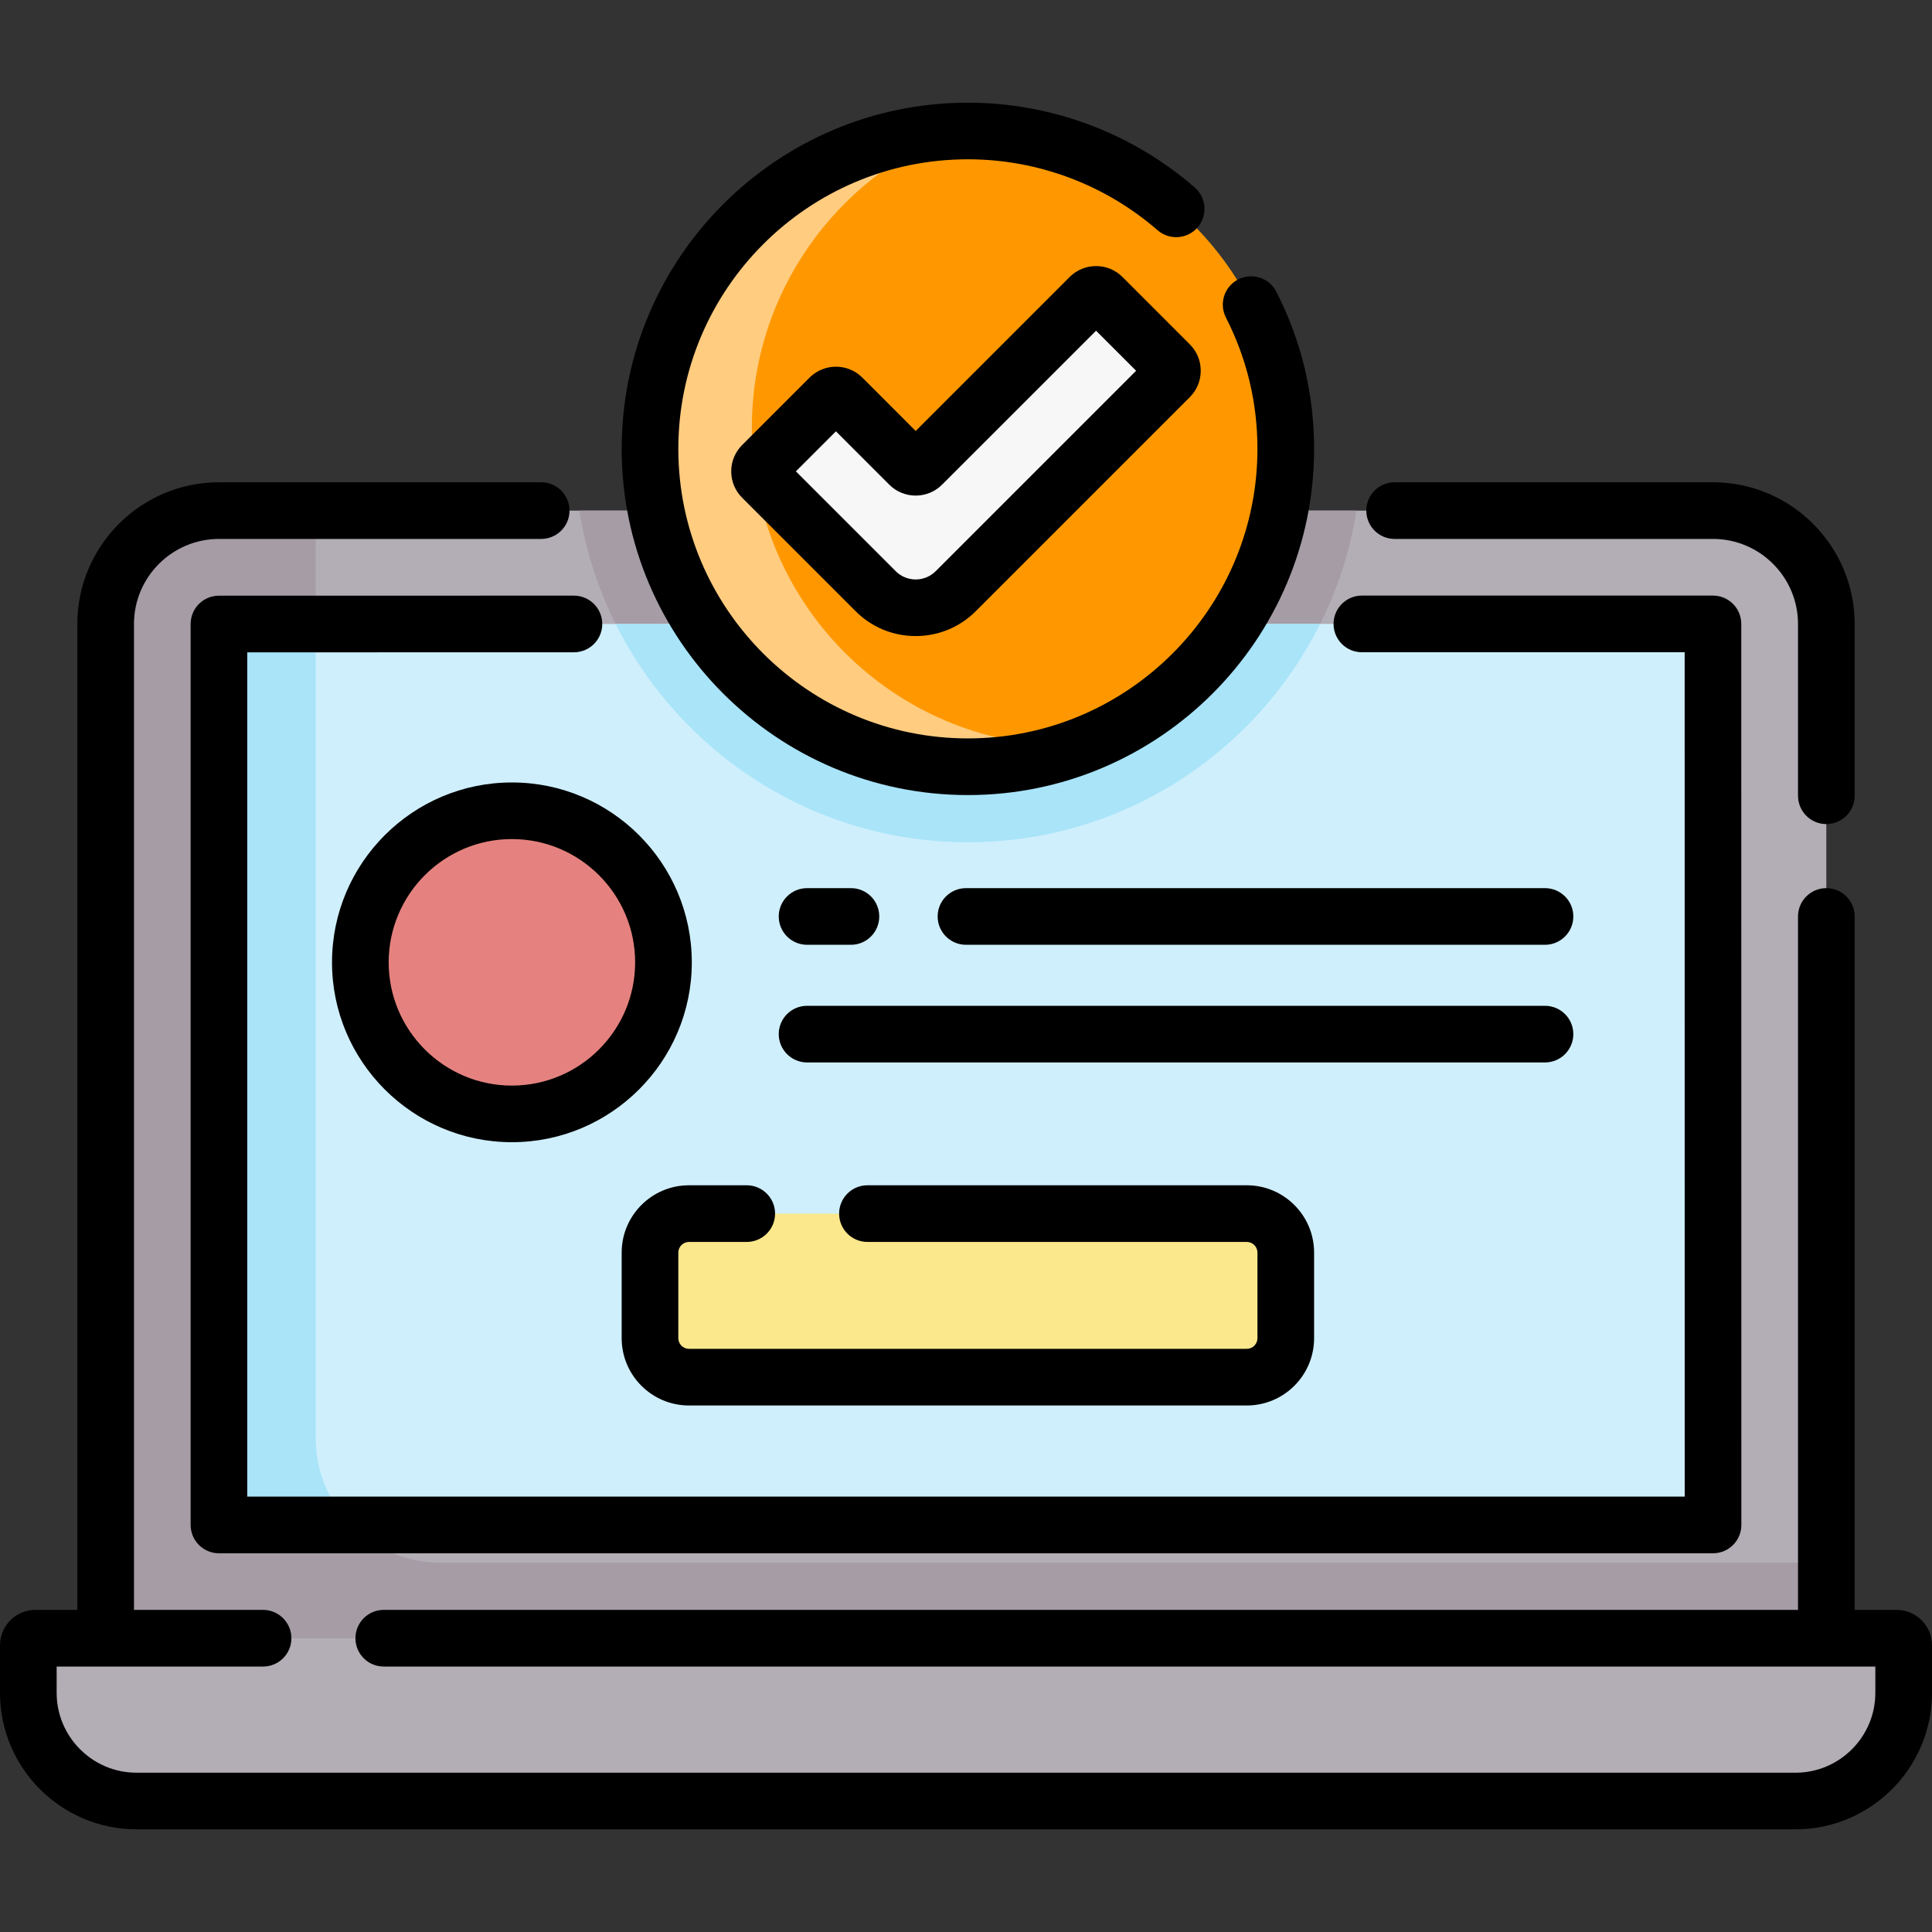 <svg width="40" height="40" viewBox="0 0 40 40" fill="none" xmlns="http://www.w3.org/2000/svg">
<rect x="0" y="0" width="40" height="40" fill="#333333" stroke="none"/>
<path d="M37.812 12.919C37.812 11.623 36.761 10.572 35.465 10.572H4.535C3.239 10.572 2.188 11.623 2.188 12.919V36.195H37.812V12.919Z" fill="#B3ADB5"/>
<path d="M9.112 32.354C7.69 32.354 6.536 31.201 6.536 29.778V10.87C6.536 10.768 6.543 10.669 6.556 10.572H4.535C3.239 10.572 2.188 11.623 2.188 12.919V36.195H37.812V34.146V32.354H9.112Z" fill="#A59CA6"/>
<path d="M28.084 10.572H11.995C12.61 14.458 15.983 17.438 20.039 17.438C24.095 17.438 27.468 14.458 28.084 10.572Z" fill="#A59CA6"/>
<path d="M35.465 13.572L35.467 30.918C35.467 31.279 35.174 31.573 34.812 31.573H5.188C4.826 31.573 4.533 31.279 4.533 30.918V13.574C4.533 13.212 4.826 12.919 5.188 12.919L34.81 12.917C35.172 12.917 35.465 13.21 35.465 13.572Z" fill="#CFEFFC"/>
<path d="M27.331 12.918L12.748 12.919C14.084 15.595 16.85 17.438 20.039 17.438C23.229 17.438 25.995 15.595 27.331 12.918Z" fill="#A9E4F9"/>
<path d="M5.188 31.572H7.265C6.814 31.108 6.536 30.476 6.536 29.778V12.919L5.188 12.919C4.826 12.919 4.533 13.212 4.533 13.574V30.918C4.533 31.279 4.826 31.572 5.188 31.572Z" fill="#A9E4F9"/>
<path d="M37.174 37.288H2.826C1.589 37.288 0.586 36.285 0.586 35.048V34.063C0.586 33.983 0.651 33.918 0.732 33.918H39.268C39.348 33.918 39.414 33.983 39.414 34.063V35.048C39.414 36.285 38.411 37.288 37.174 37.288Z" fill="#B3ADB5"/>
<path d="M20.039 15.875C23.674 15.875 26.62 12.928 26.62 9.293C26.62 5.659 23.674 2.712 20.039 2.712C16.404 2.712 13.458 5.659 13.458 9.293C13.458 12.928 16.404 15.875 20.039 15.875Z" fill="#FF9800"/>
<path d="M22.148 15.442C18.513 15.442 15.566 12.496 15.566 8.861C15.566 6.059 17.318 3.667 19.785 2.717C16.268 2.851 13.458 5.744 13.458 9.293C13.458 12.928 16.404 15.875 20.039 15.875C20.872 15.875 21.669 15.72 22.402 15.437C22.318 15.441 22.233 15.442 22.148 15.442Z" fill="#FFCC80"/>
<path d="M18.958 12.583C18.658 12.583 18.358 12.469 18.129 12.24L15.78 9.891C15.707 9.818 15.707 9.7 15.78 9.628L17.176 8.232C17.248 8.16 17.366 8.16 17.439 8.232L18.827 9.62C18.899 9.693 19.017 9.693 19.09 9.62L22.561 6.149C22.634 6.076 22.752 6.076 22.824 6.149L24.22 7.544C24.292 7.617 24.292 7.735 24.22 7.807L19.788 12.24C19.558 12.469 19.258 12.583 18.958 12.583Z" fill="#F8F7F8"/>
<path d="M25.775 28.512H14.225C13.78 28.512 13.419 28.151 13.419 27.706V25.933C13.419 25.488 13.78 25.127 14.225 25.127H25.775C26.22 25.127 26.581 25.488 26.581 25.933V27.706C26.581 28.151 26.22 28.512 25.775 28.512Z" fill="#FBE88C"/>
<path d="M10.599 23.062C12.332 23.062 13.737 21.657 13.737 19.924C13.737 18.191 12.332 16.786 10.599 16.786C8.865 16.786 7.461 18.191 7.461 19.924C7.461 21.657 8.865 23.062 10.599 23.062Z" fill="#E5827F"/>
<path d="M39.268 33.331H38.399V18.974C38.399 18.65 38.136 18.388 37.812 18.388C37.488 18.388 37.226 18.65 37.226 18.974V33.331H7.945C7.621 33.331 7.359 33.594 7.359 33.918C7.359 34.242 7.621 34.504 7.945 34.504H38.827V35.048C38.827 35.96 38.085 36.702 37.174 36.702H2.826C1.915 36.702 1.173 35.96 1.173 35.048V34.504H5.447C5.77 34.504 6.033 34.242 6.033 33.918C6.033 33.594 5.77 33.331 5.447 33.331H2.774V12.919C2.774 11.948 3.564 11.158 4.535 11.158H11.204C11.528 11.158 11.791 10.896 11.791 10.572C11.791 10.248 11.528 9.985 11.204 9.985H4.535C2.917 9.985 1.601 11.302 1.601 12.919V33.331H0.732C0.328 33.331 0 33.66 0 34.063V35.048C0 36.606 1.268 37.874 2.826 37.874H37.173C38.732 37.874 40 36.606 40 35.048V34.063C40 33.66 39.672 33.331 39.268 33.331Z" fill="black"/>
<path d="M28.874 11.158H35.465C36.436 11.158 37.226 11.948 37.226 12.919V16.475C37.226 16.799 37.488 17.062 37.812 17.062C38.136 17.062 38.399 16.799 38.399 16.475V12.919C38.399 11.302 37.083 9.985 35.465 9.985H28.874C28.55 9.985 28.288 10.248 28.288 10.572C28.288 10.896 28.55 11.158 28.874 11.158Z" fill="black"/>
<path d="M3.947 12.919V31.573C3.947 31.896 4.209 32.159 4.533 32.159H35.467C35.622 32.159 35.771 32.097 35.881 31.987C35.991 31.877 36.053 31.728 36.053 31.572L36.051 12.917C36.051 12.593 35.789 12.331 35.465 12.331L28.196 12.331C27.872 12.331 27.61 12.594 27.61 12.918C27.61 13.242 27.872 13.504 28.196 13.504L34.879 13.504L34.88 30.986H5.119V13.506L11.882 13.505C12.206 13.505 12.469 13.243 12.469 12.919C12.469 12.595 12.206 12.332 11.882 12.332L4.533 12.333C4.209 12.333 3.947 12.595 3.947 12.919Z" fill="black"/>
<path d="M20.039 16.461C23.991 16.461 27.207 13.246 27.207 9.293C27.207 8.151 26.944 7.056 26.425 6.04C26.278 5.752 25.925 5.637 25.636 5.785C25.348 5.932 25.234 6.285 25.381 6.573C25.814 7.422 26.034 8.338 26.034 9.293C26.034 12.599 23.345 15.288 20.039 15.288C16.733 15.288 14.044 12.599 14.044 9.293C14.044 5.988 16.733 3.298 20.039 3.298C21.482 3.298 22.877 3.82 23.967 4.767C24.211 4.979 24.582 4.953 24.794 4.709C25.006 4.464 24.98 4.094 24.736 3.882C23.432 2.749 21.764 2.126 20.039 2.126C16.087 2.126 12.871 5.341 12.871 9.293C12.871 13.246 16.087 16.461 20.039 16.461Z" fill="black"/>
<path d="M23.239 5.734C22.938 5.433 22.448 5.434 22.147 5.734L18.958 8.923L17.853 7.817C17.552 7.517 17.062 7.517 16.761 7.818L15.366 9.213C15.22 9.359 15.139 9.553 15.139 9.759C15.139 9.966 15.22 10.16 15.365 10.305L17.714 12.654C18.046 12.986 18.488 13.169 18.958 13.169C19.428 13.169 19.87 12.986 20.202 12.654L24.634 8.222C24.78 8.076 24.86 7.882 24.86 7.676C24.86 7.47 24.78 7.275 24.634 7.13L23.239 5.734ZM19.373 11.825C19.262 11.936 19.115 11.997 18.958 11.997C18.802 11.997 18.654 11.936 18.544 11.825L16.478 9.759L17.307 8.93L18.412 10.035C18.713 10.336 19.203 10.336 19.504 10.035L22.693 6.847L23.522 7.676L19.373 11.825Z" fill="black"/>
<path d="M14.264 29.099H25.814C26.582 29.099 27.207 28.474 27.207 27.706V25.933C27.207 25.165 26.582 24.54 25.814 24.54H17.959C17.635 24.54 17.373 24.803 17.373 25.127C17.373 25.45 17.635 25.713 17.959 25.713H25.814C25.935 25.713 26.034 25.812 26.034 25.933V27.706C26.034 27.827 25.935 27.926 25.814 27.926H14.264C14.143 27.926 14.044 27.827 14.044 27.706V25.933C14.044 25.812 14.143 25.713 14.264 25.713H15.46C15.784 25.713 16.047 25.45 16.047 25.127C16.047 24.803 15.784 24.54 15.46 24.54H14.264C13.496 24.54 12.871 25.165 12.871 25.933V27.706C12.871 28.474 13.496 29.099 14.264 29.099Z" fill="black"/>
<path d="M14.323 19.924C14.323 17.87 12.652 16.2 10.598 16.2C8.545 16.2 6.874 17.87 6.874 19.924C6.874 21.978 8.545 23.648 10.598 23.648C12.652 23.648 14.323 21.977 14.323 19.924ZM10.598 22.476C9.191 22.476 8.047 21.331 8.047 19.924C8.047 18.517 9.191 17.372 10.598 17.372C12.005 17.372 13.15 18.517 13.15 19.924C13.15 21.331 12.006 22.476 10.598 22.476Z" fill="black"/>
<path d="M16.71 19.561H17.618C17.942 19.561 18.204 19.298 18.204 18.974C18.204 18.65 17.942 18.388 17.618 18.388H16.71C16.386 18.388 16.123 18.65 16.123 18.974C16.123 19.298 16.386 19.561 16.71 19.561Z" fill="black"/>
<path d="M31.987 18.388H20C19.676 18.388 19.413 18.65 19.413 18.974C19.413 19.298 19.676 19.561 20 19.561H31.987C32.311 19.561 32.574 19.298 32.574 18.974C32.574 18.65 32.311 18.388 31.987 18.388Z" fill="black"/>
<path d="M32.574 21.41C32.574 21.086 32.311 20.824 31.987 20.824H16.71C16.386 20.824 16.123 21.086 16.123 21.41C16.123 21.734 16.386 21.997 16.71 21.997H31.987C32.311 21.997 32.574 21.734 32.574 21.41Z" fill="black"/>
</svg>
